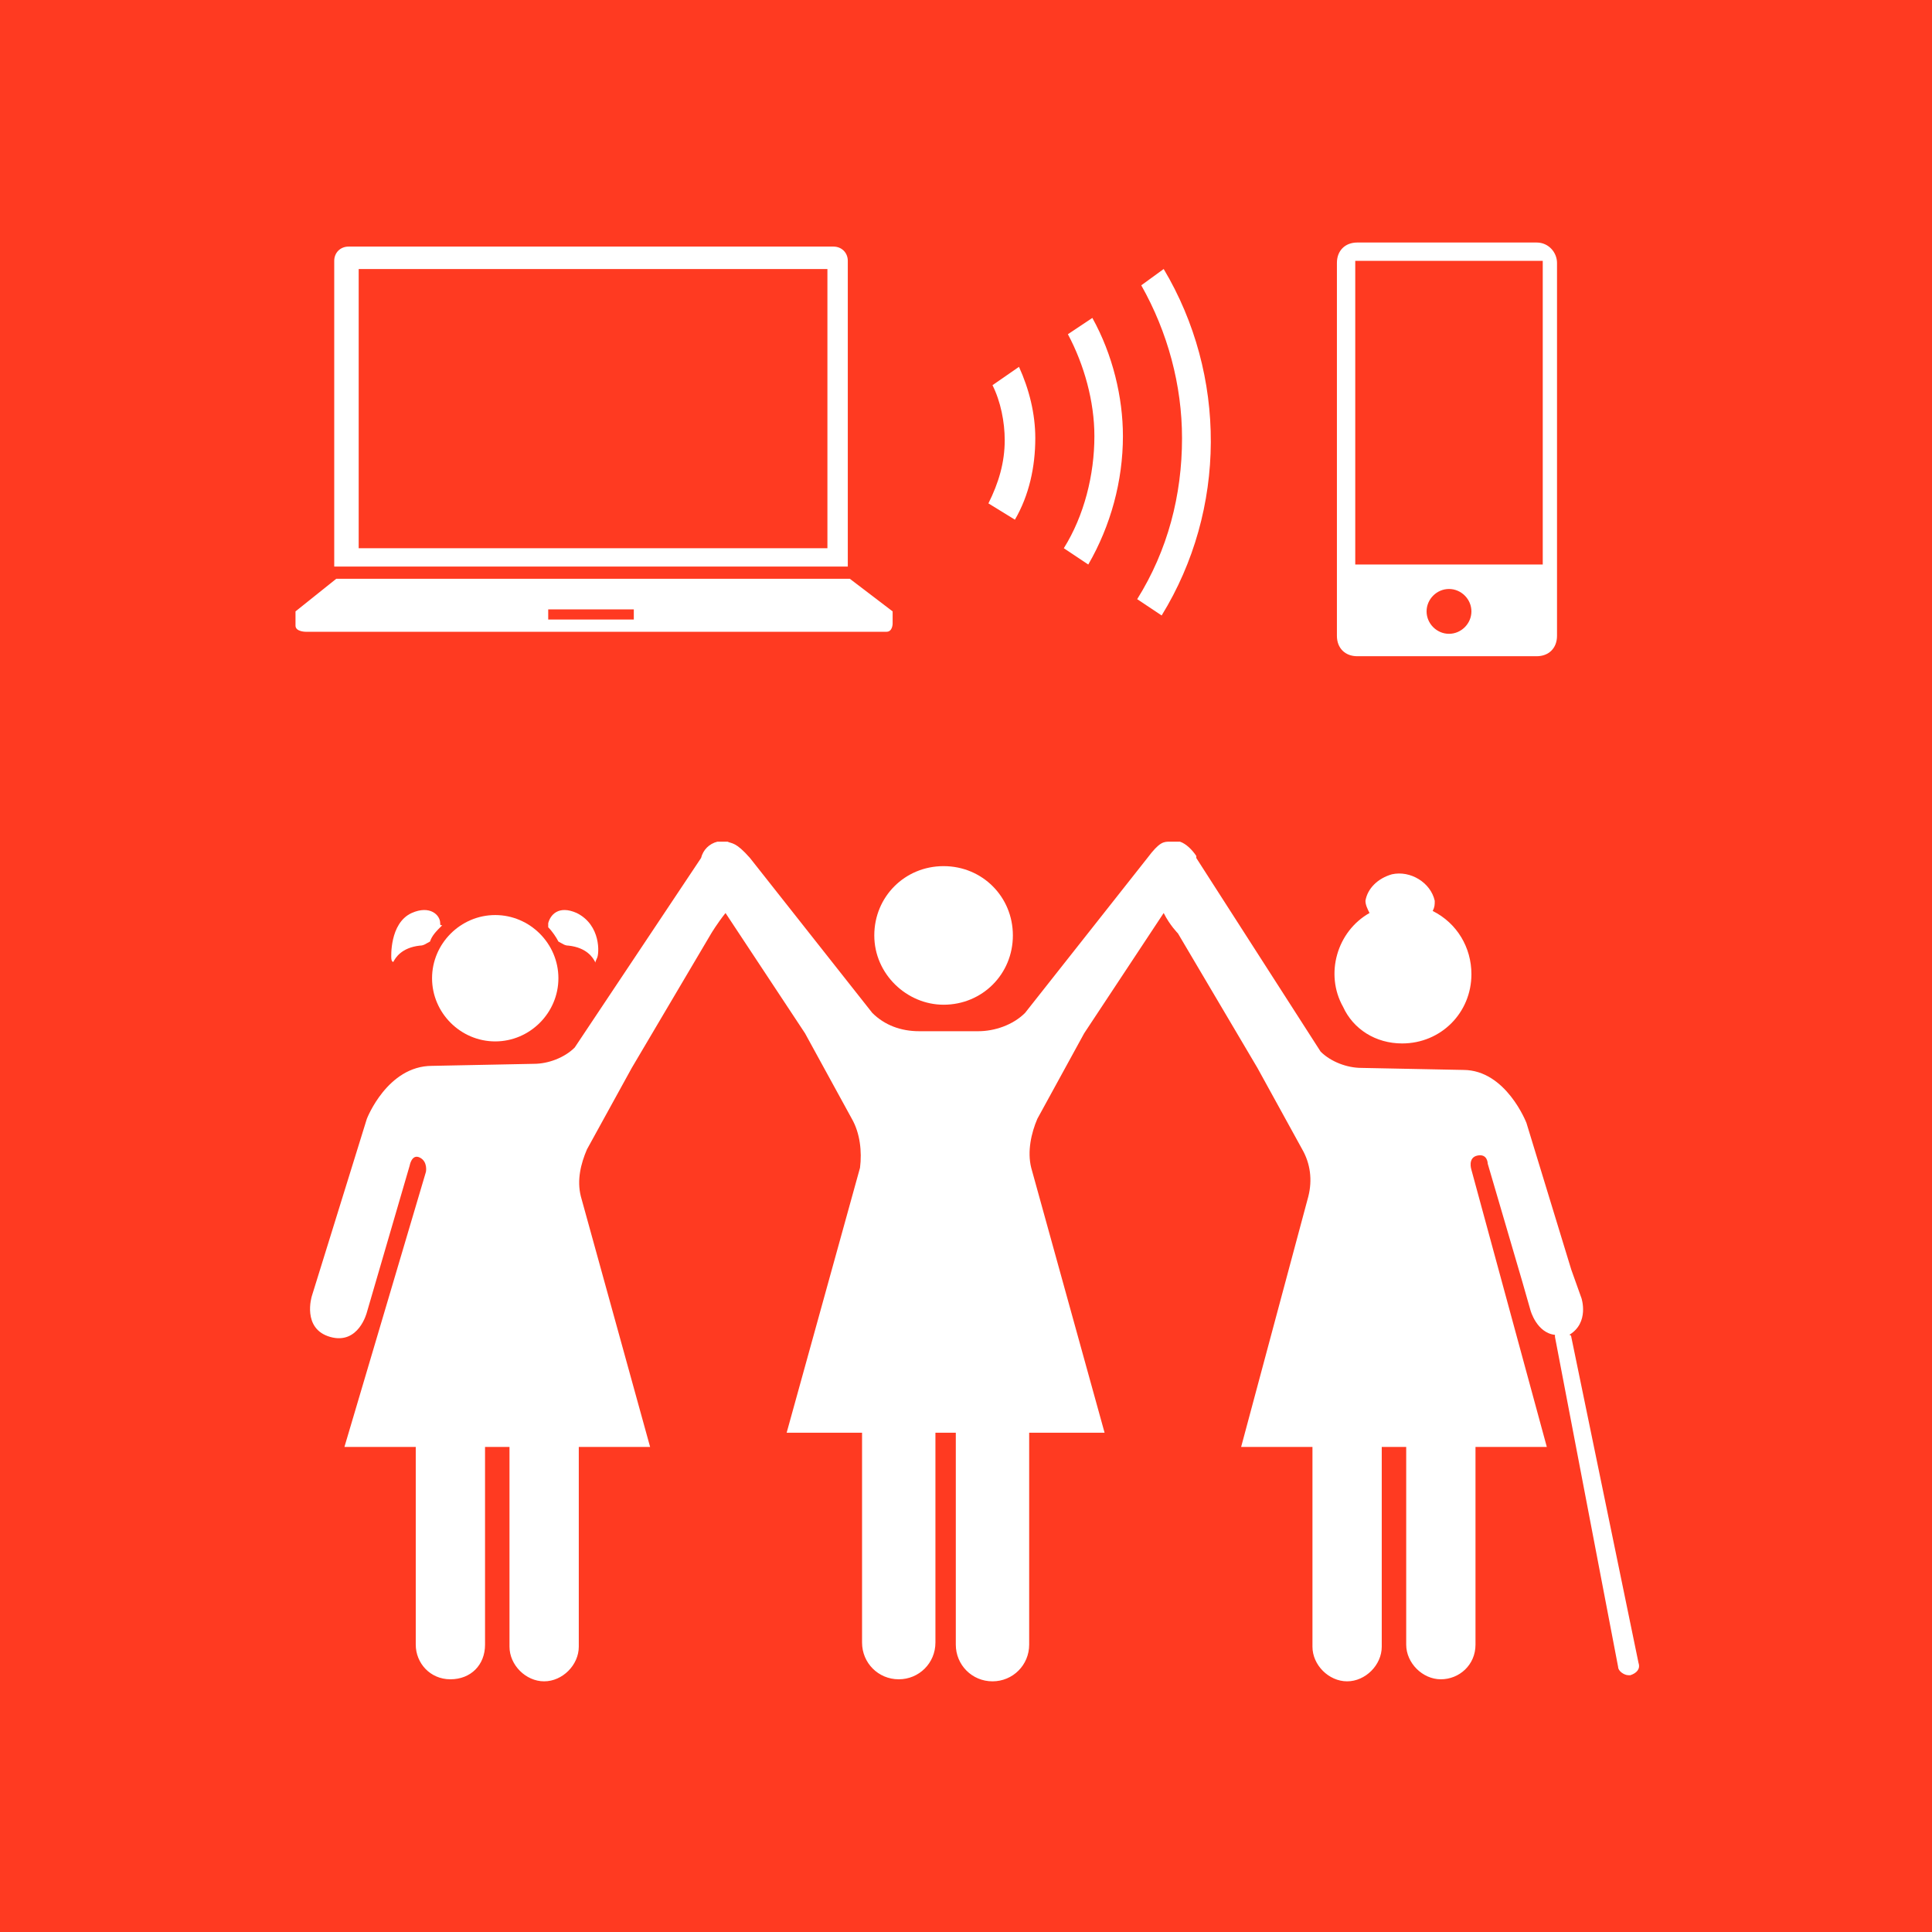 <?xml version="1.0" encoding="UTF-8" standalone="no"?>
<svg
   xmlns:dc="http://purl.org/dc/elements/1.1/"
   xmlns:cc="http://creativecommons.org/ns#"
   xmlns:rdf="http://www.w3.org/1999/02/22-rdf-syntax-ns#"
   xmlns:svg="http://www.w3.org/2000/svg"
   xmlns="http://www.w3.org/2000/svg"
   xmlns:sodipodi="http://sodipodi.sourceforge.net/DTD/sodipodi-0.dtd"
   xmlns:inkscape="http://www.inkscape.org/namespaces/inkscape"
   version="1.1"
   id="Layer_1"
   x="0px"
   y="0px"
   viewBox="0 0 94.8 94.8"
   xml:space="preserve"
   sodipodi:docname="5.B.svg"
   inkscape:version="1.0.2 (e86c870879, 2021-01-15)"
   width="94.8"
   height="94.8"><defs
   id="defs11482" /><sodipodi:namedview
   pagecolor="#ffffff"
   bordercolor="#666666"
   borderopacity="1"
   objecttolerance="10"
   gridtolerance="10"
   guidetolerance="10"
   inkscape:pageopacity="0"
   inkscape:pageshadow="2"
   inkscape:window-width="1920"
   inkscape:window-height="986"
   id="namedview11480"
   showgrid="false"
   inkscape:zoom="4.8134778"
   inkscape:cx="47.45"
   inkscape:cy="59.099998"
   inkscape:window-x="-11"
   inkscape:window-y="-11"
   inkscape:window-maximized="1"
   inkscape:current-layer="TARGETS"
   inkscape:document-rotation="0" />
<style
   type="text/css"
   id="style11191">
	.st0{fill:#FFFFFF;}
	.st1{fill:#FF3A21;}
	.st2{enable-background:new    ;}
</style>
<title
   id="title11193">TARGET 1 B copy 4</title>
<g
   id="WHITE_BG"
   transform="translate(-3.3,-24)">
	<g
   id="g11197">
		<rect
   y="0"
   class="st0"
   width="101.5"
   height="166.2"
   id="rect11195"
   x="0" />
	</g>
</g>
<g
   id="TARGETS"
   transform="translate(-3.3,-24)">
	
	<g
   id="g11372">
		<rect
   x="3.3"
   y="24"
   class="st1"
   width="94.8"
   height="94.8"
   id="rect11370" />
	</g>
	
	
	
	
	
	
	
	
	
	
	
	<g
   id="g11476">
		<g
   id="g11446">
			<g
   id="g11430">
				<g
   id="g11420">
					<path
   class="st0"
   d="m 54.1,45.5 c 0,-1.2 -0.3,-2.4 -0.8,-3.5 L 52,42.9 c 0.4,0.8 0.6,1.8 0.6,2.7 0,1.1 -0.3,2.1 -0.8,3.1 l 1.3,0.8 c 0.7,-1.2 1,-2.6 1,-4 z"
   id="path11418" />
				</g>
				<g
   id="g11424">
					<path
   class="st0"
   d="m 56.9,39.6 -1.2,0.8 c 0.8,1.5 1.3,3.3 1.3,5 0,1.9 -0.5,3.9 -1.5,5.5 l 1.2,0.8 c 1.1,-1.9 1.7,-4.1 1.7,-6.3 0,-1.9 -0.5,-4 -1.5,-5.8 z"
   id="path11422" />
				</g>
				<g
   id="g11428">
					<path
   class="st0"
   d="m 61.3,45.5 c 0,2.8 -0.7,5.5 -2.2,7.9 l 1.2,0.8 c 3.2,-5.2 3.2,-11.8 0.1,-17 L 59.3,38 c 1.3,2.3 2,4.9 2,7.5 z"
   id="path11426" />
				</g>
			</g>
			<g
   id="g11440">
				<g
   id="g11434">
					<path
   class="st0"
   d="m 44.9,36.8 c 0,-0.4 -0.3,-0.7 -0.7,-0.7 H 20.4 c -0.4,0 -0.7,0.3 -0.7,0.7 v 15 h 25.2 z m -1,14.1 h -23 V 37.2 h 23 z"
   id="path11432" />
				</g>
				<g
   id="g11438">
					<path
   class="st0"
   d="M 45,52.4 H 19.8 l -2,1.6 v 0.7 c 0,0.3 0.5,0.3 0.5,0.3 h 28.5 c 0.3,0 0.3,-0.4 0.3,-0.4 V 54 Z m -10.6,2 h -4.2 v -0.5 h 4.2 z"
   id="path11436" />
				</g>
			</g>
			<g
   id="g11444">
				<path
   class="st0"
   d="m 78.7,35.9 h -8.8 c -0.6,0 -1,0.4 -1,1 v 18.3 c 0,0.6 0.4,1 1,1 h 8.8 c 0.6,0 1,-0.4 1,-1 V 36.9 c 0,-0.5 -0.4,-1 -1,-1 0,0 0,0 0,0 z m -4.3,19.2 c -0.6,0 -1.1,-0.5 -1.1,-1.1 0,-0.6 0.5,-1.1 1.1,-1.1 0.6,0 1.1,0.5 1.1,1.1 0,0 0,0 0,0 0,0.6 -0.5,1.1 -1.1,1.1 z M 79,51.7 H 69.8 V 36.8 H 79 Z"
   id="path11442" />
			</g>
		</g>
		<g
   id="g11474">
			<g
   id="g11450">
				<path
   class="st0"
   d="m 49.6,73.3 v 0 c 1.9,0 3.4,-1.5 3.4,-3.4 0,-1.9 -1.5,-3.4 -3.4,-3.4 v 0 c -1.9,0 -3.4,1.5 -3.4,3.4 0,1.9 1.6,3.4 3.4,3.4 z"
   id="path11448" />
			</g>
			<g
   id="g11454">
				<path
   class="st0"
   d="m 72.1,75.2 c 1.9,0 3.4,-1.5 3.4,-3.4 0,-1.3 -0.7,-2.5 -1.9,-3.1 0.1,-0.2 0.1,-0.3 0.1,-0.5 -0.2,-0.9 -1.2,-1.5 -2.1,-1.3 -0.7,0.2 -1.2,0.7 -1.3,1.3 0,0.2 0.1,0.4 0.2,0.6 -1.6,0.9 -2.2,3 -1.3,4.6 0.5,1.1 1.6,1.8 2.9,1.8 z"
   id="path11452" />
			</g>
			<g
   id="g11458">
				<path
   class="st0"
   d="m 80.4,89.6 c 0,0 0,-0.1 -0.1,-0.1 1,-0.6 0.6,-1.8 0.6,-1.8 l -0.5,-1.4 -2.2,-7.2 c 0,0 -1,-2.6 -3.1,-2.6 l -5,-0.1 c -0.7,0 -1.5,-0.3 -2,-0.8 L 62,66.1 V 66 c -0.2,-0.3 -0.5,-0.6 -0.8,-0.7 -0.2,0 -0.3,0 -0.5,0 -0.3,0 -0.5,0 -1.1,0.8 l -6,7.6 c -0.6,0.6 -1.5,0.9 -2.3,0.9 h -2.9 c -0.9,0 -1.7,-0.3 -2.3,-0.9 l -6,-7.6 c -0.7,-0.8 -0.9,-0.7 -1.1,-0.8 -0.2,0 -0.3,0 -0.5,0 -0.4,0.1 -0.7,0.4 -0.8,0.8 v 0 l -6.2,9.3 c -0.5,0.5 -1.3,0.8 -2,0.8 l -5,0.1 c -2.2,0 -3.2,2.6 -3.2,2.6 l -2.7,8.7 c 0,0 -0.5,1.6 0.9,2 1.4,0.4 1.8,-1.2 1.8,-1.2 l 2.1,-7.2 c 0,0 0.1,-0.6 0.5,-0.4 0.4,0.2 0.3,0.7 0.3,0.7 l -4,13.5 h 3.5 v 9.7 c 0,0.9 0.7,1.7 1.7,1.7 1,0 1.7,-0.7 1.7,-1.7 V 95 h 1.2 v 9.8 c 0,0.9 0.8,1.7 1.7,1.7 0.9,0 1.7,-0.8 1.7,-1.7 V 95 h 3.5 L 31.8,82.7 c -0.2,-0.8 0,-1.6 0.3,-2.3 l 2.2,-4 3.9,-6.6 c 0,0 0.3,-0.5 0.7,-1 l 3.9,5.9 2.3,4.2 c 0.4,0.7 0.5,1.6 0.4,2.4 l -3.6,13 h 3.7 v 10.3 c 0,1 0.8,1.8 1.8,1.8 1,0 1.8,-0.8 1.8,-1.8 v 0 -10.3 h 1 v 10.4 c 0,1 0.8,1.8 1.8,1.8 1,0 1.8,-0.8 1.8,-1.8 v 0 -10.4 h 3.7 l -3.6,-13 c -0.2,-0.8 0,-1.7 0.3,-2.4 l 2.3,-4.2 3.9,-5.9 c 0.3,0.6 0.7,1 0.7,1 l 3.9,6.6 2.2,4 c 0.4,0.7 0.5,1.5 0.3,2.3 L 64.2,95 h 3.5 v 9.8 c 0,0.9 0.8,1.7 1.7,1.7 0.9,0 1.7,-0.8 1.7,-1.7 V 95 h 1.2 v 9.7 c 0,0.9 0.8,1.7 1.7,1.7 0.9,0 1.7,-0.7 1.7,-1.7 V 95 h 3.5 L 75.5,81.4 c 0,0 -0.2,-0.6 0.3,-0.7 0.5,-0.1 0.5,0.4 0.5,0.4 l 1.7,5.8 0.4,1.4 c 0,0 0.3,1.1 1.2,1.2 0,0 0,0.1 0,0.1 l 3.1,16.2 c 0,0.2 0.3,0.4 0.5,0.4 h 0.1 c 0.3,-0.1 0.5,-0.3 0.4,-0.6 z"
   id="path11456" />
			</g>
			<g
   id="g11472">
				<g
   id="g11462">
					<path
   class="st0"
   d="m 24.9,69.3 c 0,-0.4 -0.5,-0.9 -1.4,-0.5 -1.1,0.5 -1,2.2 -1,2.2 0,0 0,0.2 0.1,0.2 0.1,-0.2 0.4,-0.7 1.3,-0.8 0.2,0 0.3,-0.1 0.5,-0.2 0.1,-0.3 0.3,-0.5 0.6,-0.8 -0.1,0 -0.1,0 -0.1,-0.1 z"
   id="path11460" />
				</g>
				<g
   id="g11466">
					<path
   class="st0"
   d="m 31.6,68.8 c -0.9,-0.4 -1.3,0.1 -1.4,0.5 0,0.1 0,0.1 0,0.2 0.2,0.2 0.4,0.5 0.5,0.7 0.2,0.1 0.3,0.2 0.5,0.2 0.9,0.1 1.2,0.6 1.3,0.8 0,0.1 0,0 0.1,-0.2 0.1,-0.2 0.2,-1.6 -1,-2.2 z"
   id="path11464" />
				</g>
				<g
   id="g11470">
					<path
   class="st0"
   d="m 27.6,68.9 c -1.7,0 -3.1,1.4 -3.1,3.1 0,1.7 1.4,3.1 3.1,3.1 1.7,0 3.1,-1.4 3.1,-3.1 0,0 0,0 0,0 0,-1.7 -1.4,-3.1 -3.1,-3.1 z"
   id="path11468" />
				</g>
			</g>
		</g>
	</g>
</g>
</svg>
